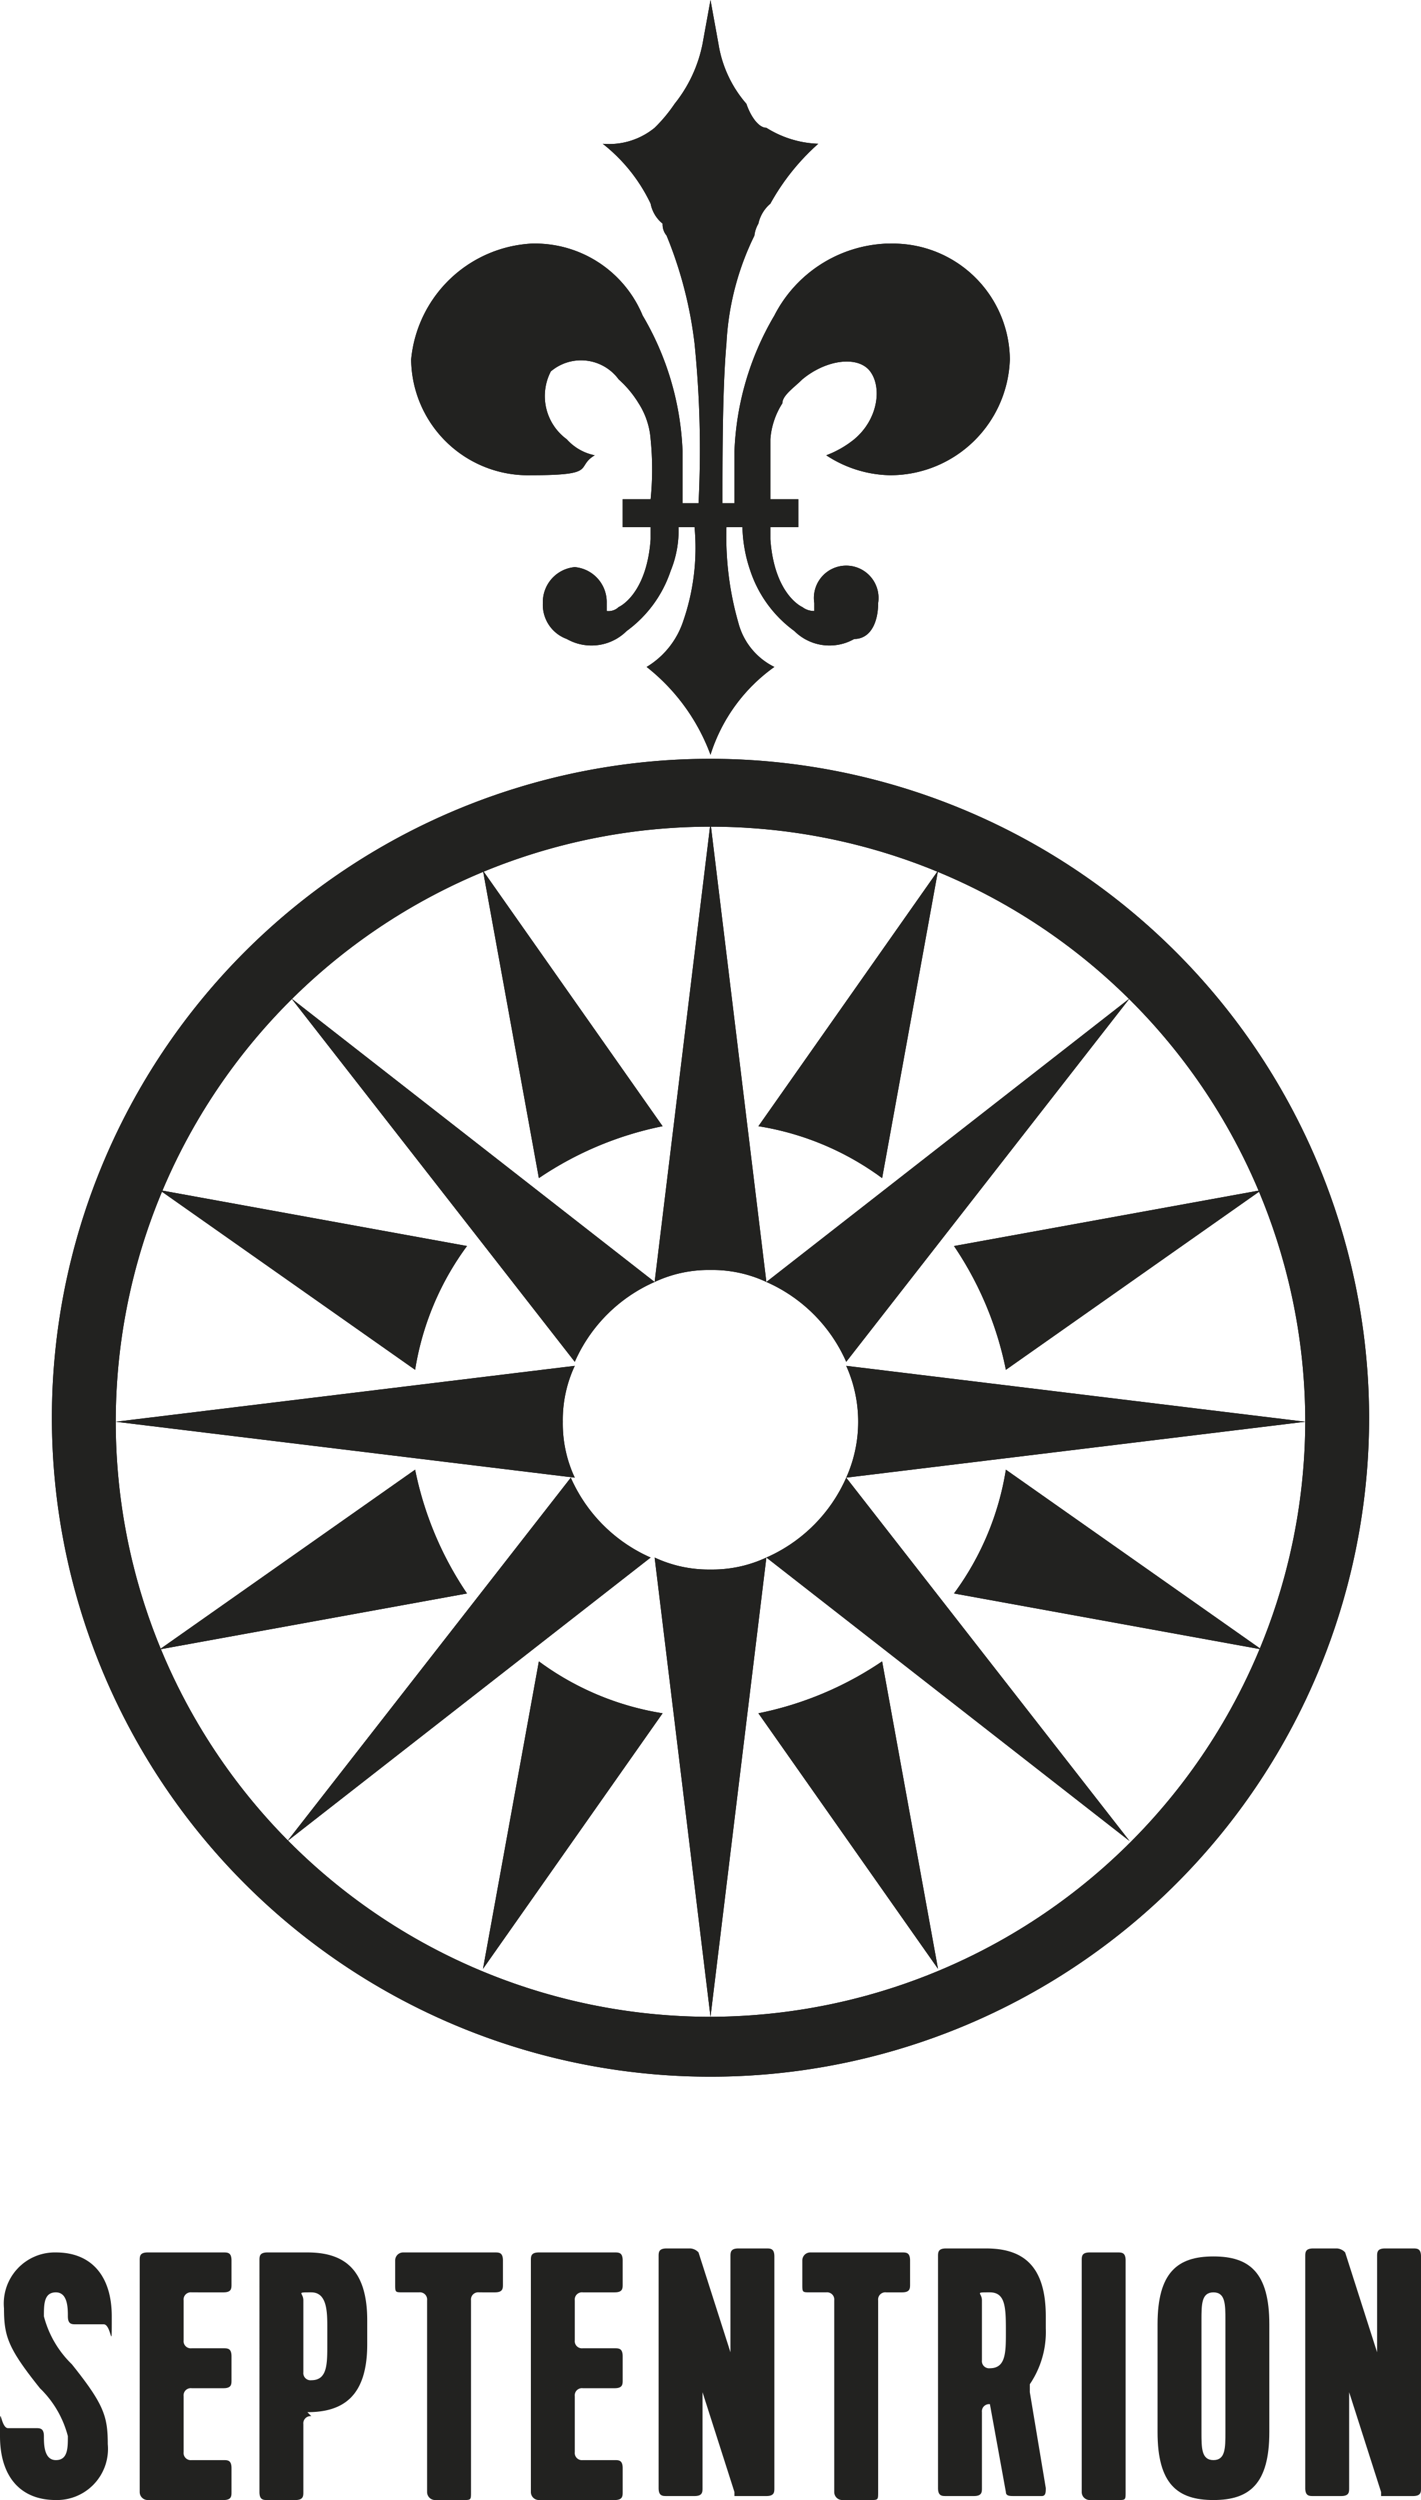 <?xml version="1.0" encoding="UTF-8"?> <svg xmlns="http://www.w3.org/2000/svg" viewBox="0 0 35.6 62.6"><defs><style>.cls-1{fill:#222220;}</style></defs><g id="Layer_2" data-name="Layer 2"><g id="Calque_1" data-name="Calque 1"><path class="cls-1" d="M1.8,59.2c.8,1,.9,1.3.9,2a1.28,1.28,0,0,1-1.3,1.4C.5,62.6,0,62,0,61s0-.2.2-.2H.9c.1,0,.2,0,.2.2s0,.6.3.6.3-.3.3-.6A2.57,2.57,0,0,0,1,59.8c-.8-1-.9-1.3-.9-2a1.28,1.28,0,0,1,1.3-1.4c.9,0,1.4.6,1.4,1.6s0,.2-.2.2H1.9c-.1,0-.2,0-.2-.2s0-.6-.3-.6-.3.3-.3.6a2.57,2.57,0,0,0,.7,1.2"></path><path class="cls-1" d="M3.5,62.4V56.6c0-.1,0-.2.2-.2H5.6c.1,0,.2,0,.2.2v.6c0,.1,0,.2-.2.2H4.8a.18.18,0,0,0-.2.2v1a.18.18,0,0,0,.2.2h.8c.1,0,.2,0,.2.2v.6c0,.1,0,.2-.2.2H4.8a.18.18,0,0,0-.2.2v1.4a.18.18,0,0,0,.2.2h.8c.1,0,.2,0,.2.2v.6c0,.1,0,.2-.2.2H3.7a.2.2,0,0,1-.2-.2"></path><path class="cls-1" d="M7.6,59.4a.18.18,0,0,0,.2.2c.4,0,.4-.4.4-.9v-.4c0-.4,0-.9-.4-.9s-.2,0-.2.2Zm.2,1.1a.18.18,0,0,0-.2.2v1.7c0,.1,0,.2-.2.2H6.7c-.1,0-.2,0-.2-.2V56.6c0-.1,0-.2.2-.2h1c.9,0,1.5.4,1.5,1.7v.6c0,1.3-.6,1.7-1.5,1.7"></path><path class="cls-1" d="M10.1,56.4h2.3c.1,0,.2,0,.2.2v.6c0,.1,0,.2-.2.2H12a.18.18,0,0,0-.2.2v4.8c0,.2,0,.2-.2.2h-.7a.2.2,0,0,1-.2-.2V57.6a.18.18,0,0,0-.2-.2h-.4c-.2,0-.2,0-.2-.2v-.6a.2.2,0,0,1,.2-.2"></path><path class="cls-1" d="M13.3,62.4V56.6c0-.1,0-.2.2-.2h1.9c.1,0,.2,0,.2.2v.6c0,.1,0,.2-.2.2h-.8a.18.18,0,0,0-.2.2v1a.18.18,0,0,0,.2.2h.8c.1,0,.2,0,.2.2v.6c0,.1,0,.2-.2.2h-.8a.18.18,0,0,0-.2.2v1.4a.18.18,0,0,0,.2.2h.8c.1,0,.2,0,.2.2v.6c0,.1,0,.2-.2.2H13.5a.2.2,0,0,1-.2-.2"></path><path class="cls-1" d="M18.4,62.4l-.8-2.5h0v2.4c0,.1,0,.2-.2.2h-.7c-.1,0-.2,0-.2-.2V56.5c0-.1,0-.2.2-.2h.6a.31.31,0,0,1,.2.1l.8,2.5h0V56.5c0-.1,0-.2.2-.2h.7c.1,0,.2,0,.2.2v5.8c0,.1,0,.2-.2.2h-.8Z"></path><path class="cls-1" d="M20.3,56.4h2.3c.1,0,.2,0,.2.2v.6c0,.1,0,.2-.2.2h-.4a.18.18,0,0,0-.2.2v4.8c0,.2,0,.2-.2.2h-.7a.2.2,0,0,1-.2-.2V57.6a.18.18,0,0,0-.2-.2h-.4c-.2,0-.2,0-.2-.2v-.6a.2.2,0,0,1,.2-.2"></path><path class="cls-1" d="M24.6,59.1a.18.18,0,0,0,.2.2c.4,0,.4-.4.4-.9h0c0-.6,0-1-.4-1s-.2,0-.2.2v1.5Zm1.2.8.4,2.4c0,.1,0,.2-.1.2h-.7c-.1,0-.2,0-.2-.1l-.4-2.2h0a.18.18,0,0,0-.2.2v1.9c0,.1,0,.2-.2.2h-.7c-.1,0-.2,0-.2-.2V56.5c0-.1,0-.2.2-.2h1c.9,0,1.5.4,1.5,1.7v.3a2.33,2.33,0,0,1-.4,1.4"></path><path class="cls-1" d="M27.1,62.4V56.6c0-.1,0-.2.2-.2H28c.1,0,.2,0,.2.2v5.8c0,.2,0,.2-.2.2h-.7a.2.2,0,0,1-.2-.2"></path><path class="cls-1" d="M30.4,57.4c-.3,0-.3.3-.3.7v2.8c0,.4,0,.7.3.7s.3-.3.3-.7V58.1c0-.4,0-.7-.3-.7m0,5.2c-.9,0-1.4-.4-1.4-1.7V58.2c0-1.3.5-1.7,1.4-1.7s1.4.4,1.4,1.7v2.7c0,1.3-.5,1.7-1.4,1.7"></path><path class="cls-1" d="M34.6,62.4l-.8-2.5h0v2.4c0,.1,0,.2-.2.2h-.7c-.1,0-.2,0-.2-.2V56.5c0-.1,0-.2.2-.2h.6a.31.31,0,0,1,.2.1l.8,2.5h0V56.5c0-.1,0-.2.2-.2h.7c.1,0,.2,0,.2.2v5.8c0,.1,0,.2-.2.2h-.8Z"></path><path class="cls-1" d="M22.2,6.1a3.31,3.31,0,0,0-2.8,1.8,7.21,7.21,0,0,0-1,3.4v1.3h-.3c0-1.2,0-2.9.1-4a6.9,6.9,0,0,1,.7-2.7.77.77,0,0,1,.1-.3.91.91,0,0,1,.3-.5,5.66,5.66,0,0,1,1.2-1.5,2.61,2.61,0,0,1-1.3-.4c-.2,0-.4-.3-.5-.6A3,3,0,0,1,18,1.1L17.8,0h0l-.2,1.1a3.48,3.48,0,0,1-.7,1.5,3.81,3.81,0,0,1-.5.6,1.8,1.8,0,0,1-1.3.4,4.19,4.19,0,0,1,1.2,1.5.85.85,0,0,0,.3.5.44.44,0,0,0,.1.3,10.3,10.3,0,0,1,.7,2.7,26.39,26.39,0,0,1,.1,4h-.4V11.3a7.21,7.21,0,0,0-1-3.4,2.92,2.92,0,0,0-2.8-1.8,3.21,3.21,0,0,0-3,2.9,2.93,2.93,0,0,0,3,2.9c1.7,0,1.1-.2,1.6-.5a1.27,1.27,0,0,1-.7-.4,1.34,1.34,0,0,1-.4-1.7,1.17,1.17,0,0,1,1.7.2,2.65,2.65,0,0,1,.5.6,1.93,1.93,0,0,1,.3.9,7.5,7.5,0,0,1,0,1.5h-.7v.7h.7v.3c-.1,1.4-.8,1.7-.8,1.7a.37.37,0,0,1-.3.1v-.2a.88.88,0,0,0-.8-.9.88.88,0,0,0-.8.9.91.91,0,0,0,.6.9,1.25,1.25,0,0,0,1.5-.2,3.06,3.06,0,0,0,1.1-1.5,2.68,2.68,0,0,0,.2-1.1h.4a5.61,5.61,0,0,1-.3,2.4,2.11,2.11,0,0,1-.9,1.1,5,5,0,0,1,1.6,2.2h0a4.27,4.27,0,0,1,1.6-2.2,1.71,1.71,0,0,1-.9-1.1,7.8,7.8,0,0,1-.3-2.4h.4a3.59,3.59,0,0,0,.2,1.1,3.06,3.06,0,0,0,1.1,1.5,1.25,1.25,0,0,0,1.5.2c.4,0,.6-.4.6-.9a.81.81,0,1,0-1.6,0v.2a.49.49,0,0,1-.3-.1s-.7-.3-.8-1.7v-.3H20v-.7h-.7V11a1.93,1.93,0,0,1,.3-.9c0-.2.3-.4.5-.6.6-.5,1.4-.6,1.7-.2s.2,1.2-.4,1.7a2.51,2.51,0,0,1-.7.4,3,3,0,0,0,1.6.5,3,3,0,0,0,3-2.9,2.93,2.93,0,0,0-3-2.9"></path><path class="cls-1" d="M17.8,50.5A14.9,14.9,0,1,1,32.7,35.6,14.94,14.94,0,0,1,17.8,50.5m0-31.5A16.5,16.5,0,1,0,34.3,35.5,16.52,16.52,0,0,0,17.8,19"></path><path class="cls-1" d="M11.7,31.2,4,29.8l6.4,4.5a7.1,7.1,0,0,1,1.3-3.1"></path><path class="cls-1" d="M22.1,29.5l1.4-7.7L19,28.2a7.1,7.1,0,0,1,3.1,1.3"></path><path class="cls-1" d="M16.6,28.2l-4.5-6.4,1.4,7.7a8.52,8.52,0,0,1,3.1-1.3"></path><path class="cls-1" d="M23.9,31.2a8.52,8.52,0,0,1,1.3,3.1l6.4-4.5Z"></path><path class="cls-1" d="M19,42.9l4.5,6.4-1.4-7.7A8.52,8.52,0,0,1,19,42.9"></path><path class="cls-1" d="M23.9,39.9l7.7,1.4-6.4-4.5a7.1,7.1,0,0,1-1.3,3.1"></path><path class="cls-1" d="M10.4,36.8,4,41.3l7.7-1.4a8.52,8.52,0,0,1-1.3-3.1"></path><path class="cls-1" d="M13.5,41.6l-1.4,7.7,4.5-6.4a7.1,7.1,0,0,1-3.1-1.3"></path><path class="cls-1" d="M17.8,31.8a3.19,3.19,0,0,1,1.4.3L17.8,20.6,16.4,32.1a3.19,3.19,0,0,1,1.4-.3"></path><path class="cls-1" d="M16.4,32.1,7.3,25l7.1,9.1a3.9,3.9,0,0,1,2-2"></path><path class="cls-1" d="M21.2,34.1,28.3,25l-9.1,7.1a3.9,3.9,0,0,1,2,2"></path><path class="cls-1" d="M32.7,35.6,21.2,34.2a3.42,3.42,0,0,1,0,2.8Z"></path><path class="cls-1" d="M19.2,39l9.1,7.1L21.2,37a3.9,3.9,0,0,1-2,2"></path><path class="cls-1" d="M14.1,35.6a3.19,3.19,0,0,1,.3-1.4L2.9,35.6,14.4,37a3.19,3.19,0,0,1-.3-1.4"></path><path class="cls-1" d="M17.8,39.3a3.19,3.19,0,0,1-1.4-.3l1.4,11.5L19.2,39a3.19,3.19,0,0,1-1.4.3"></path><path class="cls-1" d="M14.3,37,7.2,46.1,16.3,39a3.9,3.9,0,0,1-2-2"></path><path class="cls-1" d="M22.2,6.1a3.31,3.31,0,0,0-2.8,1.8,7.21,7.21,0,0,0-1,3.4v1.3h-.3c0-1.2,0-2.9.1-4a6.9,6.9,0,0,1,.7-2.7.77.77,0,0,1,.1-.3.91.91,0,0,1,.3-.5,5.66,5.66,0,0,1,1.2-1.5,2.61,2.61,0,0,1-1.3-.4c-.2,0-.4-.3-.5-.6A3,3,0,0,1,18,1.1L17.8,0h0l-.2,1.1a3.48,3.48,0,0,1-.7,1.5,3.81,3.81,0,0,1-.5.6,1.8,1.8,0,0,1-1.3.4,4.19,4.19,0,0,1,1.2,1.5.85.85,0,0,0,.3.5.44.44,0,0,0,.1.3,10.3,10.3,0,0,1,.7,2.7,26.39,26.39,0,0,1,.1,4h-.4V11.3a7.21,7.21,0,0,0-1-3.4,2.92,2.92,0,0,0-2.8-1.8,3.21,3.21,0,0,0-3,2.9,2.93,2.93,0,0,0,3,2.9c1.7,0,1.1-.2,1.6-.5a1.27,1.27,0,0,1-.7-.4,1.34,1.34,0,0,1-.4-1.7,1.17,1.17,0,0,1,1.7.2,2.65,2.65,0,0,1,.5.6,1.93,1.93,0,0,1,.3.9,7.5,7.5,0,0,1,0,1.5h-.7v.7h.7v.3c-.1,1.4-.8,1.7-.8,1.7a.37.37,0,0,1-.3.1v-.2a.88.88,0,0,0-.8-.9.88.88,0,0,0-.8.9.91.91,0,0,0,.6.9,1.25,1.25,0,0,0,1.5-.2,3.06,3.06,0,0,0,1.1-1.5,2.68,2.68,0,0,0,.2-1.1h.4a5.61,5.61,0,0,1-.3,2.4,2.11,2.11,0,0,1-.9,1.1,5,5,0,0,1,1.6,2.2h0a4.27,4.27,0,0,1,1.6-2.2,1.71,1.71,0,0,1-.9-1.1,7.8,7.8,0,0,1-.3-2.4h.4a3.59,3.59,0,0,0,.2,1.1,3.06,3.06,0,0,0,1.1,1.5,1.25,1.25,0,0,0,1.5.2c.4,0,.6-.4.6-.9a.81.81,0,1,0-1.6,0v.2a.49.49,0,0,1-.3-.1s-.7-.3-.8-1.7v-.3H20v-.7h-.7V11a1.93,1.93,0,0,1,.3-.9c0-.2.3-.4.5-.6.6-.5,1.4-.6,1.7-.2s.2,1.2-.4,1.7a2.51,2.51,0,0,1-.7.4,3,3,0,0,0,1.6.5,3,3,0,0,0,3-2.9,2.93,2.93,0,0,0-3-2.9"></path><path class="cls-1" d="M17.8,50.5A14.9,14.9,0,1,1,32.7,35.6,14.94,14.94,0,0,1,17.8,50.5m0-31.5A16.5,16.5,0,1,0,34.3,35.5,16.52,16.52,0,0,0,17.8,19"></path><path class="cls-1" d="M11.7,31.2,4,29.8l6.4,4.5a7.1,7.1,0,0,1,1.3-3.1"></path><path class="cls-1" d="M22.1,29.5l1.4-7.7L19,28.2a7.1,7.1,0,0,1,3.1,1.3"></path><path class="cls-1" d="M16.6,28.2l-4.5-6.4,1.4,7.7a8.52,8.52,0,0,1,3.1-1.3"></path><path class="cls-1" d="M23.9,31.2a8.52,8.52,0,0,1,1.3,3.1l6.4-4.5Z"></path><path class="cls-1" d="M19,42.9l4.5,6.4-1.4-7.7A8.52,8.52,0,0,1,19,42.9"></path><path class="cls-1" d="M23.9,39.9l7.7,1.4-6.4-4.5a7.1,7.1,0,0,1-1.3,3.1"></path><path class="cls-1" d="M10.4,36.8,4,41.3l7.7-1.4a8.52,8.52,0,0,1-1.3-3.1"></path><path class="cls-1" d="M13.5,41.6l-1.4,7.7,4.5-6.4a7.1,7.1,0,0,1-3.1-1.3"></path><path class="cls-1" d="M17.8,31.8a3.19,3.19,0,0,1,1.4.3L17.8,20.6,16.4,32.1a3.19,3.19,0,0,1,1.4-.3"></path><path class="cls-1" d="M16.4,32.1,7.3,25l7.1,9.1a3.9,3.9,0,0,1,2-2"></path><path class="cls-1" d="M21.2,34.1,28.3,25l-9.1,7.1a3.9,3.9,0,0,1,2,2"></path><path class="cls-1" d="M32.7,35.6,21.2,34.2a3.42,3.42,0,0,1,0,2.8Z"></path><path class="cls-1" d="M19.2,39l9.1,7.1L21.2,37a3.9,3.9,0,0,1-2,2"></path><path class="cls-1" d="M14.1,35.6a3.19,3.19,0,0,1,.3-1.4L2.9,35.6,14.4,37a3.19,3.19,0,0,1-.3-1.4"></path><path class="cls-1" d="M17.8,39.3a3.19,3.19,0,0,1-1.4-.3l1.4,11.5L19.2,39a3.19,3.19,0,0,1-1.4.3"></path><path class="cls-1" d="M14.3,37,7.2,46.1,16.3,39a3.9,3.9,0,0,1-2-2"></path></g></g></svg> 